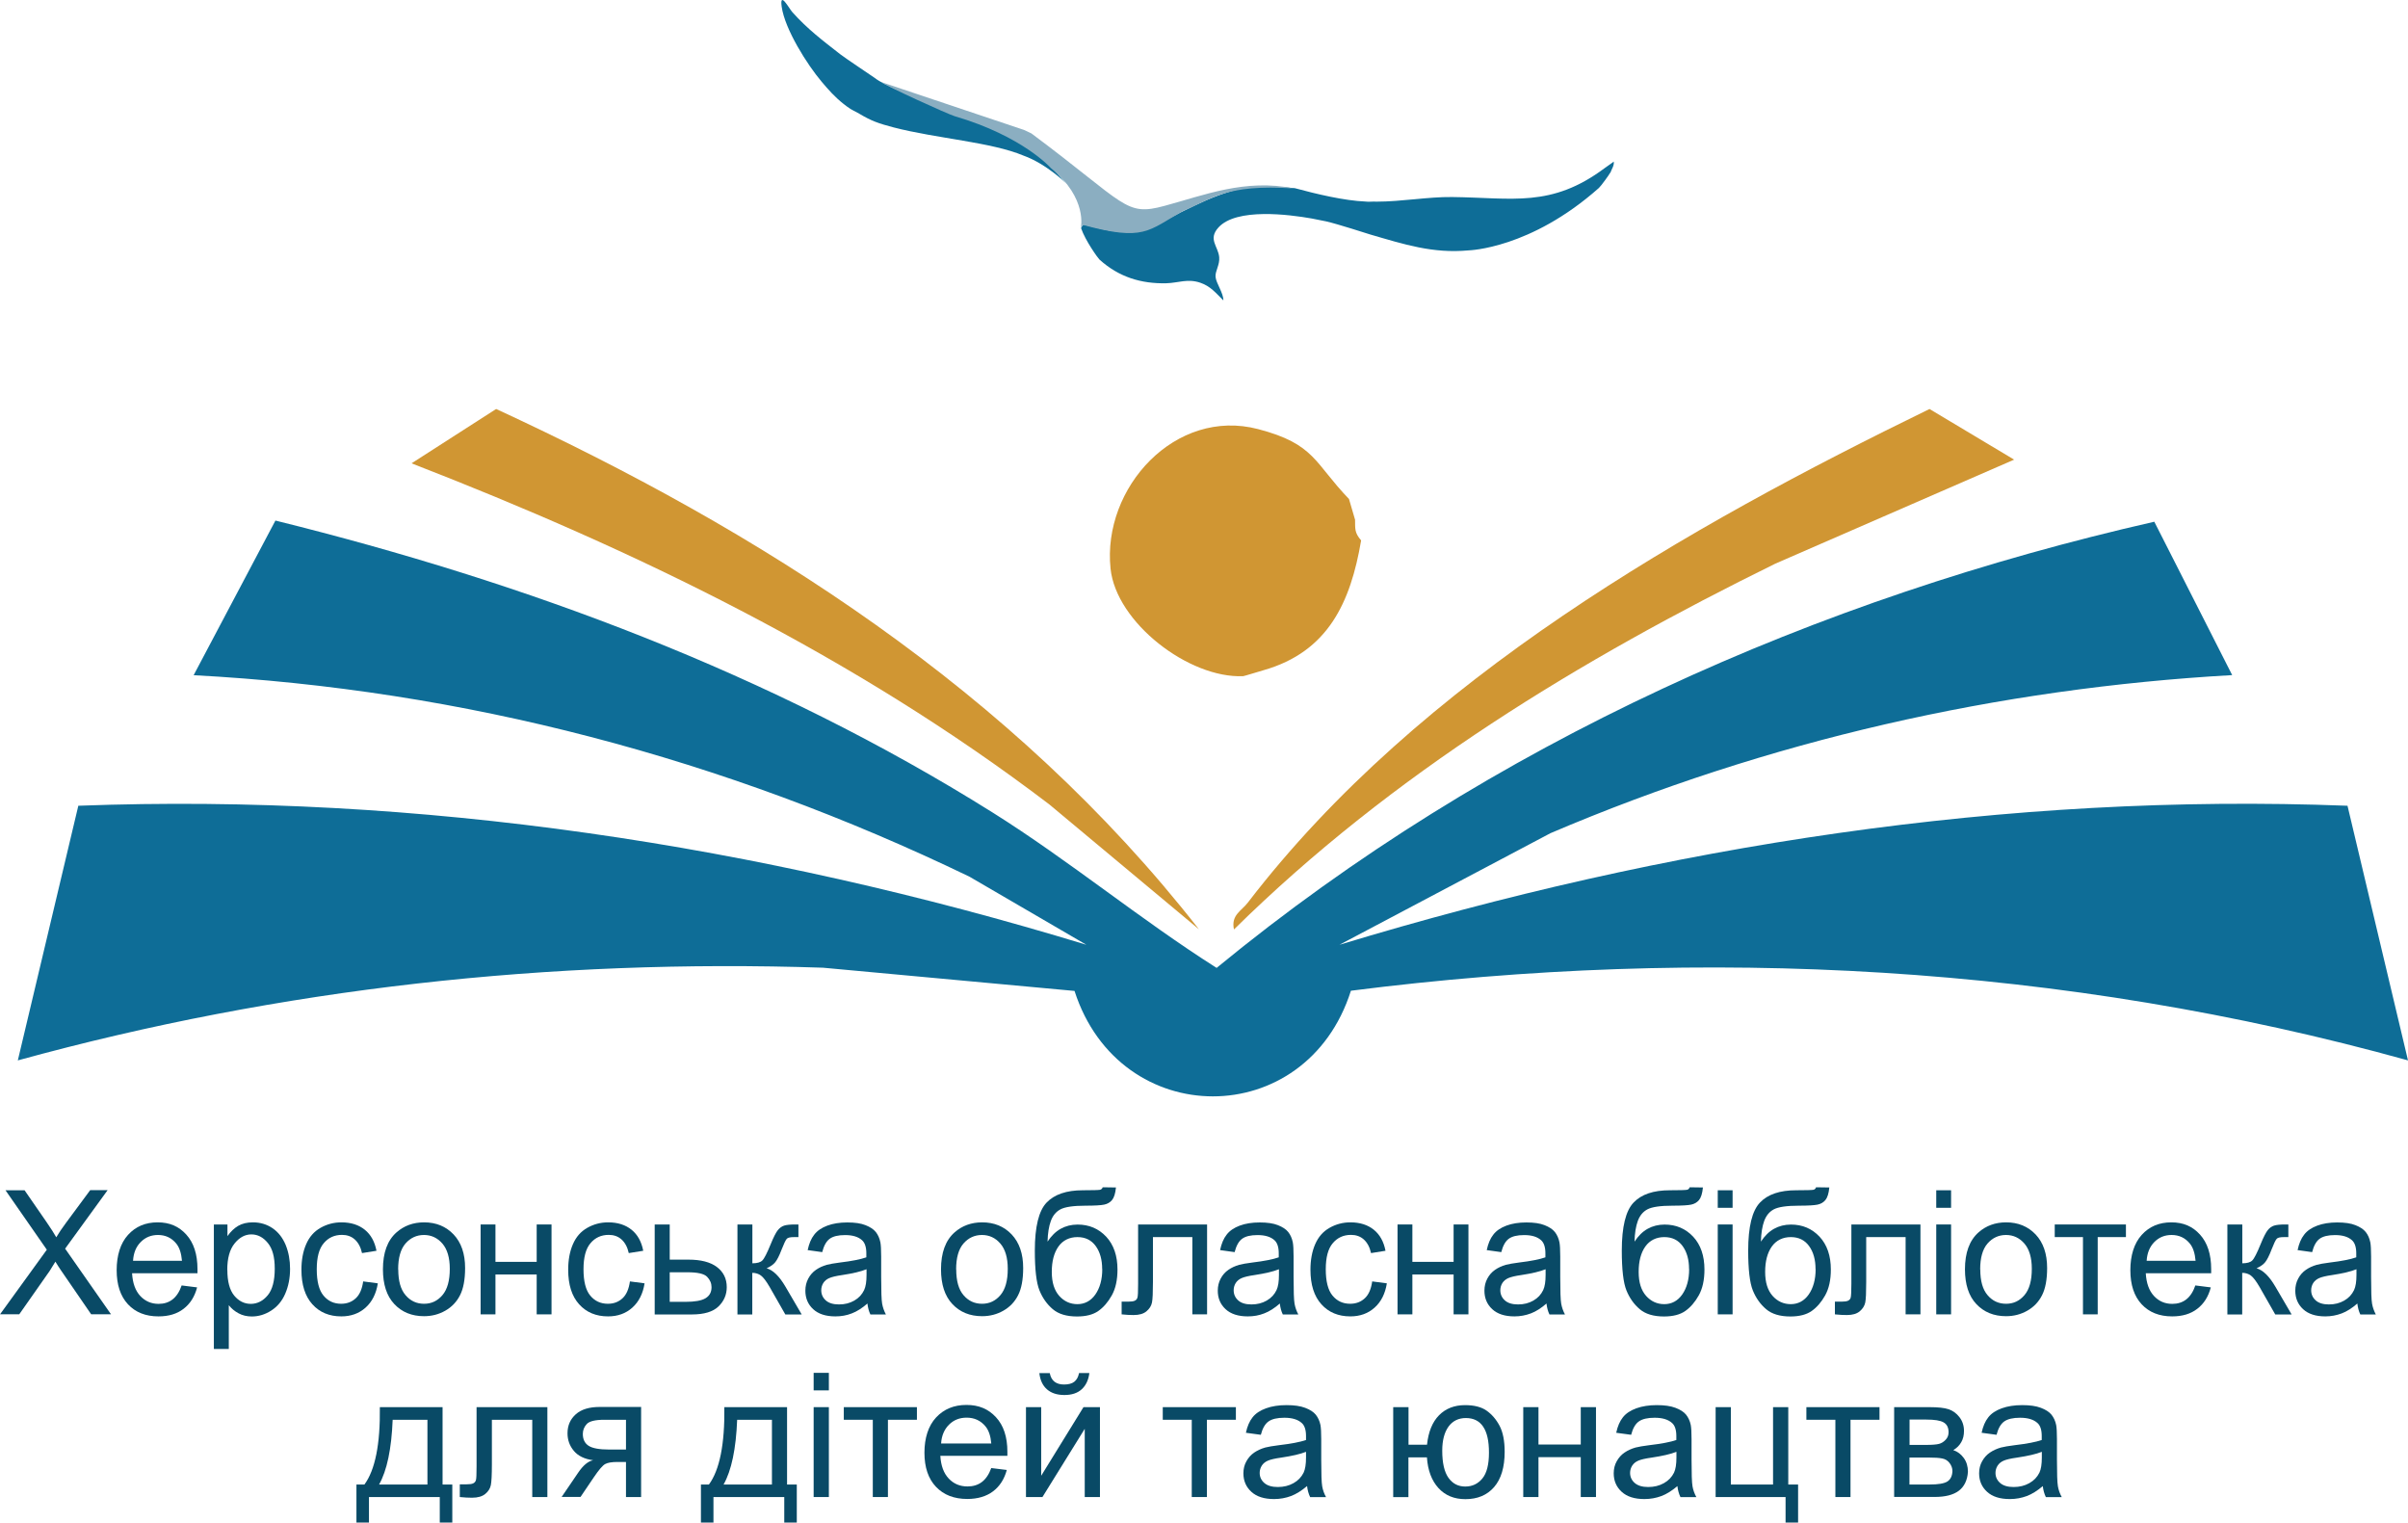 <?xml version="1.0" encoding="UTF-8"?>
<svg id="Layer_2" data-name="Layer 2" xmlns="http://www.w3.org/2000/svg" viewBox="0 0 249.96 158.03">
  <defs>
    <style>
      .cls-1 {
        fill: #d09633;
      }

      .cls-2 {
        fill: #094a66;
      }

      .cls-3 {
        fill: #8baec1;
      }

      .cls-4 {
        fill: #0e6d97;
      }
    </style>
  </defs>
  <g id="Layer_1-2" data-name="Layer 1">
    <g>
      <g>
        <path class="cls-2" d="M0,136.42l4.86-6.71-4.29-6.17h1.98l2.28,3.3c.47.69.81,1.21,1.01,1.58.28-.47.61-.96.99-1.47l2.53-3.42h1.81l-4.41,6.07,4.76,6.81h-2.06l-3.16-4.6c-.18-.26-.36-.55-.55-.86-.28.47-.48.79-.6.97l-3.15,4.49H0Z"/>
        <path class="cls-2" d="M18.87,133.42l1.59.2c-.25.96-.72,1.7-1.4,2.22-.68.53-1.55.79-2.61.79-1.33,0-2.39-.42-3.17-1.26-.78-.84-1.17-2.02-1.17-3.54s.39-2.79,1.18-3.66,1.81-1.3,3.07-1.3,2.21.42,2.98,1.27,1.16,2.04,1.16,3.59c0,.09,0,.23,0,.42h-6.79c.06,1.03.34,1.81.85,2.36.51.54,1.14.82,1.9.82.57,0,1.05-.15,1.45-.46s.72-.79.95-1.46ZM13.81,130.86h5.08c-.07-.79-.26-1.37-.58-1.77-.49-.61-1.13-.91-1.91-.91-.71,0-1.3.24-1.79.73s-.75,1.14-.8,1.95Z"/>
        <path class="cls-2" d="M22.2,140v-12.91h1.41v1.21c.33-.47.71-.83,1.12-1.07.42-.24.92-.36,1.52-.36.78,0,1.46.21,2.06.62.59.41,1.04.99,1.35,1.74.3.75.45,1.57.45,2.46,0,.96-.17,1.82-.5,2.58-.33.77-.82,1.35-1.46,1.76-.64.41-1.31.61-2.01.61-.51,0-.98-.11-1.38-.33-.41-.22-.74-.5-1.01-.84v4.54h-1.54ZM23.6,131.81c0,1.2.24,2.09.71,2.66.47.57,1.05.86,1.72.86s1.27-.3,1.76-.89c.49-.59.73-1.52.73-2.76s-.24-2.08-.72-2.67-1.05-.89-1.71-.89-1.24.32-1.74.94c-.51.63-.76,1.55-.76,2.75Z"/>
        <path class="cls-2" d="M37.7,133l1.52.2c-.17,1.07-.59,1.91-1.27,2.52-.68.61-1.52.91-2.52.91-1.25,0-2.25-.42-3-1.25-.76-.84-1.14-2.03-1.14-3.59,0-1.01.16-1.89.49-2.65.33-.76.82-1.32,1.49-1.7.67-.38,1.39-.57,2.17-.57.99,0,1.8.26,2.43.77.63.51,1.03,1.24,1.21,2.18l-1.5.24c-.14-.63-.4-1.1-.76-1.42s-.8-.47-1.32-.47c-.78,0-1.41.29-1.89.86-.49.57-.73,1.47-.73,2.71s.23,2.17.7,2.73c.47.57,1.08.85,1.83.85.61,0,1.11-.19,1.52-.57s.66-.97.77-1.76Z"/>
        <path class="cls-2" d="M39.75,131.75c0-1.73.47-3.01,1.41-3.84.78-.69,1.74-1.04,2.86-1.04,1.25,0,2.27.42,3.07,1.26.79.84,1.19,2,1.19,3.48,0,1.2-.18,2.15-.53,2.83-.35.69-.86,1.22-1.53,1.6s-1.4.57-2.2.57c-1.27,0-2.3-.42-3.09-1.26-.79-.84-1.18-2.04-1.18-3.62ZM41.34,131.75c0,1.2.25,2.09.76,2.68.51.6,1.15.89,1.92.89s1.4-.3,1.91-.9.76-1.51.76-2.73c0-1.15-.26-2.03-.77-2.62-.51-.59-1.15-.89-1.91-.89s-1.41.3-1.92.89-.76,1.49-.76,2.68Z"/>
        <path class="cls-2" d="M49.89,127.09h1.54v3.88h4.28v-3.88h1.54v9.33h-1.54v-4.14h-4.28v4.14h-1.54v-9.33Z"/>
        <path class="cls-2" d="M65.39,133l1.52.2c-.17,1.07-.59,1.91-1.27,2.52-.68.61-1.52.91-2.52.91-1.25,0-2.25-.42-3-1.25-.76-.84-1.14-2.03-1.14-3.59,0-1.01.16-1.89.49-2.65.33-.76.82-1.32,1.49-1.7.67-.38,1.39-.57,2.17-.57.99,0,1.8.26,2.43.77.63.51,1.03,1.24,1.21,2.18l-1.5.24c-.14-.63-.4-1.1-.76-1.42s-.8-.47-1.32-.47c-.78,0-1.41.29-1.89.86-.49.57-.73,1.47-.73,2.71s.23,2.17.7,2.73c.47.57,1.08.85,1.83.85.61,0,1.11-.19,1.52-.57s.66-.97.77-1.76Z"/>
        <path class="cls-2" d="M67.98,127.09h1.54v3.65h1.95c1.27,0,2.26.25,2.94.76s1.03,1.21,1.03,2.1c0,.78-.29,1.45-.86,2-.57.55-1.49.83-2.76.83h-3.86v-9.33ZM69.52,135.12h1.62c.98,0,1.67-.12,2.09-.37.42-.25.63-.63.63-1.15,0-.4-.15-.76-.46-1.08s-.99-.47-2.05-.47h-1.83v3.08Z"/>
        <path class="cls-2" d="M76.56,127.09h1.54v4.03c.49,0,.84-.1,1.03-.29.2-.19.49-.76.87-1.69.3-.74.55-1.22.74-1.46.19-.23.41-.39.65-.47.25-.08.64-.12,1.18-.12h.31v1.31h-.43c-.41,0-.67.05-.78.18-.12.13-.3.51-.55,1.15-.23.61-.45,1.03-.64,1.27s-.49.45-.9.64c.66.18,1.31.81,1.95,1.9l1.69,2.89h-1.7l-1.65-2.89c-.34-.58-.63-.96-.88-1.15-.25-.18-.55-.28-.9-.28v4.32h-1.54v-9.33Z"/>
        <path class="cls-2" d="M90.07,135.27c-.57.5-1.12.85-1.65,1.05-.53.21-1.1.31-1.7.31-1,0-1.77-.25-2.31-.75-.54-.5-.81-1.14-.81-1.92,0-.46.1-.88.3-1.25.2-.38.47-.68.8-.91s.7-.4,1.11-.52c.3-.08.76-.16,1.37-.24,1.25-.15,2.16-.33,2.75-.54,0-.22,0-.35,0-.41,0-.64-.15-1.1-.44-1.36-.39-.36-.98-.54-1.76-.54-.73,0-1.26.13-1.61.39s-.6.72-.77,1.38l-1.51-.21c.14-.66.36-1.2.68-1.6.31-.41.77-.72,1.36-.94.59-.22,1.28-.33,2.07-.33s1.41.09,1.89.28.84.42,1.07.71c.23.29.39.64.48,1.08.05.27.08.76.08,1.46v2.11c0,1.47.03,2.4.1,2.79.07.39.2.76.39,1.12h-1.61c-.16-.33-.26-.71-.31-1.15ZM89.94,131.74c-.56.23-1.4.43-2.52.6-.63.09-1.08.2-1.35.32s-.47.29-.61.51c-.14.23-.21.48-.21.75,0,.42.16.77.47,1.05.31.28.77.42,1.37.42s1.12-.13,1.59-.4.8-.63,1.02-1.09c.17-.36.25-.88.25-1.58v-.58Z"/>
        <path class="cls-2" d="M97.68,131.75c0-1.73.47-3.01,1.41-3.84.78-.69,1.74-1.04,2.86-1.04,1.25,0,2.27.42,3.07,1.26.79.84,1.19,2,1.19,3.48,0,1.2-.18,2.15-.53,2.83-.35.69-.86,1.22-1.53,1.6s-1.4.57-2.2.57c-1.27,0-2.3-.42-3.09-1.26-.79-.84-1.18-2.04-1.18-3.62ZM99.26,131.75c0,1.2.25,2.09.76,2.68.51.6,1.15.89,1.92.89s1.4-.3,1.91-.9.76-1.51.76-2.73c0-1.15-.26-2.03-.77-2.62-.51-.59-1.15-.89-1.91-.89s-1.41.3-1.92.89-.76,1.49-.76,2.68Z"/>
        <path class="cls-2" d="M114.48,123.23l1.36.02c-.06.63-.2,1.06-.41,1.31-.21.25-.48.4-.81.47s-.97.11-1.93.11c-1.27,0-2.14.13-2.61.38s-.8.66-1,1.21c-.2.55-.32,1.27-.34,2.14.39-.59.84-1.04,1.36-1.33.52-.29,1.11-.44,1.76-.44,1.19,0,2.18.42,2.97,1.26.78.84,1.17,1.98,1.17,3.41,0,1.09-.2,1.98-.59,2.68-.39.7-.86,1.24-1.4,1.62s-1.28.57-2.21.57c-1.08,0-1.92-.25-2.52-.76s-1.06-1.16-1.38-1.95c-.32-.79-.48-2.17-.48-4.13,0-2.47.41-4.13,1.22-4.98s2.07-1.28,3.76-1.28c1.05,0,1.65-.02,1.79-.05.14-.04.23-.12.27-.25ZM114.41,131.72c0-.97-.22-1.77-.67-2.39s-1.08-.93-1.9-.93-1.51.33-1.97.98-.69,1.53-.69,2.63.26,1.91.77,2.49c.51.57,1.14.86,1.89.86s1.39-.33,1.86-1,.72-1.55.72-2.64Z"/>
        <path class="cls-2" d="M118.13,127.09h7.17v9.33h-1.53v-8.02h-4.09v4.65c0,1.08-.03,1.8-.1,2.14-.07.35-.26.65-.57.91s-.75.39-1.34.39c-.36,0-.77-.02-1.24-.07v-1.32h.68c.32,0,.55-.03.69-.1s.23-.17.27-.32c.05-.15.07-.62.07-1.43v-6.15Z"/>
        <path class="cls-2" d="M132.88,135.27c-.57.5-1.12.85-1.65,1.05-.53.21-1.1.31-1.7.31-1,0-1.77-.25-2.31-.75-.54-.5-.81-1.14-.81-1.92,0-.46.1-.88.3-1.25.2-.38.47-.68.8-.91s.7-.4,1.11-.52c.3-.08.76-.16,1.37-.24,1.25-.15,2.16-.33,2.75-.54,0-.22,0-.35,0-.41,0-.64-.15-1.1-.44-1.36-.39-.36-.98-.54-1.76-.54-.73,0-1.26.13-1.61.39s-.6.72-.77,1.38l-1.51-.21c.14-.66.36-1.2.68-1.6.31-.41.77-.72,1.36-.94.59-.22,1.28-.33,2.07-.33s1.41.09,1.89.28.84.42,1.07.71c.23.29.39.64.48,1.08.05.27.08.76.08,1.46v2.11c0,1.47.03,2.4.1,2.79.07.39.2.76.39,1.12h-1.61c-.16-.33-.26-.71-.31-1.15ZM132.75,131.74c-.56.23-1.4.43-2.52.6-.63.09-1.08.2-1.35.32s-.47.29-.61.51c-.14.23-.21.48-.21.75,0,.42.16.77.47,1.05.31.28.77.42,1.37.42s1.12-.13,1.59-.4.8-.63,1.02-1.09c.17-.36.25-.88.25-1.58v-.58Z"/>
        <path class="cls-2" d="M142.44,133l1.52.2c-.17,1.07-.59,1.91-1.27,2.52-.68.61-1.52.91-2.52.91-1.25,0-2.25-.42-3-1.25-.76-.84-1.14-2.03-1.14-3.59,0-1.01.16-1.89.49-2.65.33-.76.82-1.32,1.49-1.7.67-.38,1.39-.57,2.17-.57.99,0,1.8.26,2.43.77.63.51,1.03,1.24,1.21,2.18l-1.5.24c-.14-.63-.4-1.1-.76-1.42s-.8-.47-1.32-.47c-.78,0-1.41.29-1.89.86-.49.57-.73,1.47-.73,2.71s.23,2.17.7,2.73c.47.57,1.08.85,1.83.85.61,0,1.11-.19,1.52-.57s.66-.97.77-1.76Z"/>
        <path class="cls-2" d="M145.07,127.09h1.54v3.88h4.28v-3.88h1.54v9.33h-1.54v-4.14h-4.28v4.14h-1.54v-9.33Z"/>
        <path class="cls-2" d="M160.56,135.27c-.57.5-1.12.85-1.65,1.05s-1.1.31-1.7.31c-1,0-1.77-.25-2.31-.75-.54-.5-.81-1.14-.81-1.92,0-.46.1-.88.3-1.25.2-.38.47-.68.8-.91.33-.23.7-.4,1.11-.52.3-.08.76-.16,1.37-.24,1.25-.15,2.16-.33,2.75-.54,0-.22,0-.35,0-.41,0-.64-.15-1.1-.44-1.36-.39-.36-.98-.54-1.76-.54-.73,0-1.26.13-1.61.39s-.6.72-.77,1.38l-1.51-.21c.14-.66.36-1.2.68-1.6.31-.41.77-.72,1.36-.94.59-.22,1.28-.33,2.07-.33s1.41.09,1.89.28.84.42,1.07.71c.23.29.39.64.48,1.08.05.27.08.76.08,1.46v2.11c0,1.47.03,2.4.1,2.79.07.39.2.76.39,1.12h-1.61c-.16-.33-.26-.71-.31-1.15ZM160.43,131.74c-.56.23-1.4.43-2.52.6-.63.09-1.08.2-1.35.32-.26.12-.47.29-.61.51-.14.23-.21.48-.21.75,0,.42.16.77.47,1.05s.77.42,1.37.42,1.12-.13,1.59-.4.8-.63,1.02-1.09c.17-.36.25-.88.25-1.58v-.58Z"/>
        <path class="cls-2" d="M175.41,123.23l1.36.02c-.06.63-.2,1.06-.41,1.31-.21.25-.48.4-.81.47-.33.07-.97.11-1.93.11-1.27,0-2.14.13-2.61.38s-.8.66-1,1.21c-.2.55-.32,1.27-.34,2.14.39-.59.84-1.04,1.36-1.33.52-.29,1.11-.44,1.76-.44,1.19,0,2.18.42,2.97,1.26.78.84,1.17,1.98,1.17,3.41,0,1.09-.2,1.98-.59,2.68-.39.7-.86,1.24-1.4,1.62s-1.28.57-2.21.57c-1.08,0-1.92-.25-2.52-.76-.6-.51-1.06-1.16-1.38-1.95-.32-.79-.48-2.17-.48-4.13,0-2.47.41-4.13,1.22-4.98.81-.86,2.07-1.28,3.76-1.28,1.05,0,1.65-.02,1.79-.05s.23-.12.27-.25ZM175.33,131.72c0-.97-.22-1.77-.67-2.39s-1.08-.93-1.9-.93-1.51.33-1.97.98-.69,1.53-.69,2.63.26,1.91.77,2.49c.51.57,1.14.86,1.89.86s1.39-.33,1.86-1,.72-1.55.72-2.64Z"/>
        <path class="cls-2" d="M178.31,125.36v-1.82h1.54v1.82h-1.54ZM178.31,136.42v-9.33h1.54v9.33h-1.54Z"/>
        <path class="cls-2" d="M188.53,123.23l1.36.02c-.06.63-.2,1.06-.41,1.31-.21.25-.48.4-.81.47-.33.07-.97.11-1.93.11-1.27,0-2.14.13-2.61.38s-.8.66-1,1.21c-.2.55-.32,1.27-.34,2.14.39-.59.84-1.04,1.36-1.33.52-.29,1.11-.44,1.76-.44,1.19,0,2.18.42,2.97,1.26.78.84,1.17,1.98,1.17,3.41,0,1.09-.2,1.98-.59,2.68-.39.7-.86,1.24-1.4,1.62s-1.28.57-2.21.57c-1.08,0-1.92-.25-2.52-.76-.6-.51-1.06-1.16-1.38-1.95-.32-.79-.48-2.17-.48-4.13,0-2.47.41-4.13,1.22-4.98.81-.86,2.07-1.28,3.76-1.28,1.05,0,1.65-.02,1.79-.05s.23-.12.27-.25ZM188.46,131.72c0-.97-.22-1.77-.67-2.39s-1.08-.93-1.9-.93-1.51.33-1.97.98-.69,1.53-.69,2.63.26,1.91.77,2.49c.51.57,1.14.86,1.89.86s1.39-.33,1.86-1,.72-1.55.72-2.64Z"/>
        <path class="cls-2" d="M192.18,127.09h7.17v9.33h-1.54v-8.02h-4.09v4.65c0,1.08-.03,1.8-.1,2.14s-.26.65-.57.91-.75.39-1.34.39c-.36,0-.77-.02-1.24-.07v-1.32h.68c.32,0,.55-.03.69-.1.14-.07.23-.17.27-.32s.07-.62.07-1.43v-6.15Z"/>
        <path class="cls-2" d="M200.99,125.36v-1.82h1.54v1.82h-1.54ZM200.99,136.42v-9.33h1.54v9.33h-1.54Z"/>
        <path class="cls-2" d="M203.97,131.75c0-1.73.47-3.01,1.41-3.84.78-.69,1.74-1.04,2.86-1.04,1.25,0,2.27.42,3.07,1.26.79.84,1.19,2,1.19,3.48,0,1.2-.18,2.15-.53,2.83-.35.69-.86,1.22-1.53,1.6-.67.38-1.4.57-2.2.57-1.27,0-2.3-.42-3.09-1.26-.79-.84-1.18-2.04-1.18-3.62ZM205.56,131.75c0,1.2.25,2.09.76,2.68.51.6,1.15.89,1.92.89s1.4-.3,1.91-.9c.51-.6.76-1.51.76-2.73,0-1.15-.26-2.03-.77-2.62-.51-.59-1.15-.89-1.91-.89s-1.41.3-1.92.89-.76,1.49-.76,2.68Z"/>
        <path class="cls-2" d="M213.28,127.09h7.4v1.31h-2.93v8.02h-1.53v-8.02h-2.93v-1.31Z"/>
        <path class="cls-2" d="M227.9,133.42l1.59.2c-.25.96-.72,1.7-1.4,2.22-.68.53-1.55.79-2.61.79-1.33,0-2.39-.42-3.17-1.26-.78-.84-1.17-2.02-1.17-3.54s.39-2.79,1.18-3.66c.79-.87,1.81-1.3,3.07-1.3s2.21.42,2.98,1.27,1.16,2.04,1.16,3.59c0,.09,0,.23,0,.42h-6.79c.06,1.03.34,1.81.85,2.36s1.14.82,1.9.82c.57,0,1.05-.15,1.45-.46s.72-.79.95-1.46ZM222.83,130.86h5.08c-.07-.79-.26-1.37-.58-1.77-.49-.61-1.13-.91-1.91-.91-.71,0-1.3.24-1.79.73-.48.49-.75,1.14-.8,1.95Z"/>
        <path class="cls-2" d="M231.22,127.09h1.54v4.03c.49,0,.84-.1,1.03-.29.2-.19.49-.76.87-1.69.3-.74.55-1.22.74-1.46s.41-.39.65-.47c.25-.08.64-.12,1.18-.12h.31v1.31h-.43c-.41,0-.67.05-.78.18-.12.13-.3.51-.55,1.15-.23.61-.45,1.03-.64,1.27s-.49.45-.9.64c.66.18,1.31.81,1.95,1.9l1.69,2.89h-1.7l-1.65-2.89c-.34-.58-.63-.96-.88-1.15-.25-.18-.55-.28-.9-.28v4.32h-1.54v-9.33Z"/>
        <path class="cls-2" d="M244.73,135.27c-.57.5-1.12.85-1.65,1.05s-1.1.31-1.7.31c-1,0-1.77-.25-2.31-.75-.54-.5-.81-1.14-.81-1.92,0-.46.1-.88.3-1.25.2-.38.47-.68.8-.91.33-.23.7-.4,1.11-.52.3-.08.76-.16,1.37-.24,1.25-.15,2.16-.33,2.75-.54,0-.22,0-.35,0-.41,0-.64-.15-1.1-.44-1.36-.39-.36-.98-.54-1.76-.54-.73,0-1.26.13-1.61.39s-.6.72-.77,1.38l-1.51-.21c.14-.66.36-1.2.68-1.6.31-.41.77-.72,1.36-.94.59-.22,1.28-.33,2.07-.33s1.41.09,1.89.28.84.42,1.07.71c.23.29.39.64.48,1.08.05.27.08.76.08,1.46v2.11c0,1.47.03,2.4.1,2.79.07.39.2.76.39,1.12h-1.61c-.16-.33-.26-.71-.31-1.15ZM244.6,131.74c-.56.23-1.4.43-2.52.6-.63.09-1.08.2-1.35.32-.26.12-.47.29-.61.51-.14.23-.21.48-.21.75,0,.42.16.77.47,1.05s.77.42,1.37.42,1.12-.13,1.59-.4.8-.63,1.02-1.09c.17-.36.25-.88.25-1.58v-.58Z"/>
      </g>
      <g>
        <path class="cls-4" d="M167.14,17.93c-.05.14-.97,1.41-1.17,1.58-7.12,6.32-13.46,6.47-13.55,6.48-3.69.34-6.67-.63-10.18-1.65-.16-.05-3.42-1.1-4.57-1.36-.27-.06-1.28-.26-1.5-.3-2.37-.42-7.81-1.12-9.68.92-1.13,1.23-.03,1.96.07,3.1.07.8-.43,1.43-.38,2.03.05.67.83,1.68.81,2.45-.79-.78-1.33-1.47-2.38-1.83-1.33-.46-2.3.02-3.55.05-2.58.06-4.92-.63-6.94-2.47-.15-.14-1.46-1.95-1.9-3.25.2-.41.17-.4.56-.3.53.14.89.22,1.46.36,3.8.95,5.84-.39,6.08-.52,2.81-1.5,6.88-3.7,10.01-3.83,1.36-.05,2.86,0,4.08.14,2.25.61,5.13,1.3,7.36,1.39.3.05.74-.02,1.11.01,2.61,0,5.36-.51,7.86-.48,6.28.07,10.28,1.14,15.83-3,.25-.19.87-.6.94-.68.08.4-.24.82-.35,1.17Z"/>
        <path class="cls-4" d="M108.77,16.95c.07.07,1.86,2.02,1.93,2.11,0,0-2.06-2.05-4.46-2.91-3.33-1.4-9-1.77-13.46-2.92-1.61-.42-2.34-.69-3.52-1.39-.46-.28-.83-.4-1.31-.76-.13-.1-.26-.19-.38-.29-.89-.7-1.56-1.45-2.29-2.32-1.48-1.75-3.81-5.42-4.14-7.78-.23-1.68.78.2,1.1.56,1.59,1.78,3.15,2.95,4.98,4.38.55.43,3.5,2.39,3.54,2.43.58.46,1.59.92,2.27,1.22,4.81,2.14,11.89,3.78,15.74,7.68Z"/>
        <path class="cls-3" d="M107.16,13.92c9.79,7.3,9.62,8.56,13.71,7.45,4.13-1.11,8.39-2.85,13.44-1.81-7.15-.49-8.6,1.16-11.5,2.34-3.66,2.05-4.02,3.18-10.41,1.44-.07-.02-.21.34-.21.34,0,0,.76-3.09-3.09-6.22,0,0-2.9-3.32-10-5.4-.71-.21-7.03-3.08-7.61-3.54l14.82,4.97c.45.23.8.35.85.43Z"/>
      </g>
      <path class="cls-1" d="M140.03,51.79l.63,2.15c.02.96-.07,1.33.63,2.15-1.09,6.43-3.43,11.55-10.09,13.46-.48.14-2.04.62-2.15.63-5.63.25-13.19-5.56-13.77-11.16-.88-8.41,6.74-16.74,15.33-14.48,5.91,1.55,5.8,3.5,9.42,7.25Z"/>
      <g>
        <path class="cls-4" d="M223.62,54.14l8.09,15.93c-24.26,1.37-48.19,6.77-70.77,16.41l-21.9,11.58c34-10.32,69.21-15.79,104.64-14.43l6.28,26.43c-35.76-9.94-73.05-11.91-109.73-7.23-4.64,14.63-24,14.6-28.69.02l-26.11-2.41c-28.23-.94-56.26,2.11-83.58,9.62l6.28-26.43c35.42-1.33,70.64,4.07,104.64,14.43l-12.14-7.07c-25.51-12.31-52.59-19.43-80.53-20.91l8.49-16.05c25.91,6.41,51.39,15.84,74.46,30.31,7.98,5.01,15.29,11.08,23.24,16.12,28.57-23.49,62.45-38.37,97.34-46.31Z"/>
        <path class="cls-1" d="M124.45,96.45l-15.53-12.96c-20.25-15.42-43-26.4-66.2-35.4l8.78-5.64c27.23,12.57,53.56,29.17,72.95,54Z"/>
        <path class="cls-1" d="M209.09,47.7l-24.8,10.8c-20.14,9.9-39.72,21.73-56.2,37.97-.32-1.5.76-1.9,1.45-2.8,17.87-23.3,45.76-39.03,70.75-51.22l8.79,5.26Z"/>
      </g>
      <g>
        <path class="cls-2" d="M39.44,146.05h6.5v8.03h1.01v3.95h-1.3v-2.65h-7.35v2.65h-1.3v-3.95h.83c1.11-1.51,1.65-4.19,1.6-8.03ZM40.76,147.36c-.12,3.03-.59,5.27-1.41,6.72h5.02v-6.72h-3.61Z"/>
        <path class="cls-2" d="M49.47,146.05h7.35v9.33h-1.57v-8.02h-4.19v4.65c0,1.08-.04,1.8-.11,2.14s-.26.65-.58.91-.77.39-1.37.39c-.37,0-.79-.02-1.27-.07v-1.32h.69c.33,0,.56-.03.7-.1s.23-.17.28-.32.07-.62.07-1.43v-6.15Z"/>
        <path class="cls-2" d="M66.55,146.05v9.33h-1.57v-3.64h-.91c-.56,0-.97.07-1.24.21-.27.14-.67.61-1.19,1.38l-1.38,2.04h-1.96l1.71-2.51c.52-.77,1.04-1.2,1.56-1.3-.9-.12-1.57-.45-2.01-.98s-.65-1.13-.65-1.82c0-.81.29-1.46.86-1.97s1.4-.76,2.48-.76h4.32ZM64.98,147.36h-2.25c-.94,0-1.55.15-1.82.44s-.41.64-.41,1.03c0,.56.2.97.6,1.23s1.11.39,2.13.39h1.75v-3.08Z"/>
        <path class="cls-2" d="M75.2,146.05h6.5v8.03h1.01v3.95h-1.3v-2.65h-7.35v2.65h-1.3v-3.95h.83c1.11-1.51,1.65-4.19,1.6-8.03ZM76.52,147.36c-.12,3.03-.59,5.27-1.41,6.72h5.02v-6.72h-3.61Z"/>
        <path class="cls-2" d="M84.46,144.31v-1.82h1.58v1.82h-1.58ZM84.46,155.38v-9.33h1.58v9.33h-1.58Z"/>
        <path class="cls-2" d="M87.6,146.05h7.58v1.31h-3.01v8.02h-1.57v-8.02h-3.01v-1.31Z"/>
        <path class="cls-2" d="M102.88,152.37l1.63.2c-.26.96-.74,1.7-1.43,2.22s-1.59.79-2.67.79c-1.37,0-2.45-.42-3.25-1.26-.8-.84-1.2-2.02-1.2-3.54s.4-2.79,1.21-3.66,1.86-1.3,3.15-1.3,2.27.42,3.06,1.27,1.19,2.04,1.19,3.59c0,.09,0,.23,0,.42h-6.96c.06,1.03.35,1.81.87,2.36s1.17.82,1.95.82c.58,0,1.08-.15,1.49-.46s.74-.79.98-1.46ZM97.69,149.82h5.21c-.07-.79-.27-1.37-.6-1.77-.5-.61-1.16-.91-1.96-.91-.73,0-1.34.24-1.83.73s-.77,1.14-.82,1.95Z"/>
        <path class="cls-2" d="M106.5,146.05h1.58v7.12l4.39-7.12h1.71v9.33h-1.58v-7.08l-4.39,7.08h-1.71v-9.33ZM112,142.51h1.08c-.09.73-.36,1.29-.8,1.69s-1.04.59-1.79.59-1.35-.19-1.8-.58c-.45-.39-.72-.95-.8-1.69h1.08c.08.4.24.7.49.89s.57.29.98.29c.47,0,.83-.09,1.08-.29.24-.19.41-.49.49-.9Z"/>
        <path class="cls-2" d="M120.71,146.05h7.58v1.31h-3.01v8.02h-1.57v-8.02h-3.01v-1.31Z"/>
        <path class="cls-2" d="M135.69,154.23c-.59.5-1.15.85-1.69,1.05s-1.12.31-1.74.31c-1.03,0-1.81-.25-2.36-.75-.55-.5-.83-1.14-.83-1.92,0-.46.1-.88.31-1.25.21-.38.48-.68.82-.91s.72-.4,1.14-.52c.31-.08.78-.16,1.41-.24,1.28-.15,2.22-.33,2.82-.54,0-.22,0-.35,0-.41,0-.64-.15-1.1-.45-1.36-.4-.36-1-.54-1.8-.54-.74,0-1.29.13-1.65.39s-.62.72-.79,1.38l-1.55-.21c.14-.66.37-1.2.69-1.6.32-.41.79-.72,1.4-.94.61-.22,1.32-.33,2.12-.33s1.44.09,1.94.28.86.42,1.1.71c.23.29.4.64.49,1.08.05.27.08.76.08,1.46v2.11c0,1.47.03,2.4.1,2.79.07.39.2.76.4,1.12h-1.65c-.16-.33-.27-.71-.32-1.15ZM135.56,150.69c-.57.23-1.44.43-2.58.6-.65.09-1.11.2-1.38.32s-.48.29-.62.51-.22.48-.22.75c0,.42.16.77.48,1.05s.79.42,1.4.42,1.15-.13,1.63-.4.82-.63,1.05-1.09c.17-.36.25-.88.25-1.58v-.58Z"/>
        <path class="cls-2" d="M144.63,146.05h1.58v3.9h1.92c.14-1.34.56-2.36,1.25-3.06s1.59-1.05,2.7-1.05c.94,0,1.69.19,2.23.57s1,.91,1.35,1.57.53,1.57.53,2.7c0,1.61-.37,2.83-1.1,3.67s-1.73,1.25-2.98,1.25c-1.17,0-2.1-.39-2.8-1.16s-1.1-1.83-1.19-3.18h-1.92v4.13h-1.58v-9.33ZM152.17,147.18c-.77,0-1.38.3-1.81.89-.43.6-.65,1.43-.65,2.5,0,1.28.22,2.22.65,2.82s1.01.9,1.74.9,1.31-.28,1.77-.83c.46-.55.69-1.45.69-2.68s-.2-2.1-.6-2.7-1-.9-1.8-.9Z"/>
        <path class="cls-2" d="M158.12,146.05h1.58v3.88h4.39v-3.88h1.58v9.33h-1.58v-4.14h-4.39v4.14h-1.58v-9.33Z"/>
        <path class="cls-2" d="M174.14,154.23c-.59.5-1.15.85-1.69,1.05s-1.12.31-1.75.31c-1.03,0-1.81-.25-2.36-.75-.55-.5-.83-1.14-.83-1.92,0-.46.1-.88.31-1.25.21-.38.48-.68.82-.91s.72-.4,1.14-.52c.31-.08.78-.16,1.41-.24,1.28-.15,2.22-.33,2.82-.54,0-.22,0-.35,0-.41,0-.64-.15-1.1-.45-1.36-.4-.36-1-.54-1.8-.54-.74,0-1.29.13-1.65.39s-.62.72-.79,1.38l-1.55-.21c.14-.66.37-1.2.69-1.6.32-.41.79-.72,1.4-.94.61-.22,1.32-.33,2.12-.33s1.44.09,1.94.28.86.42,1.1.71c.23.29.4.64.49,1.08.05.27.08.76.08,1.46v2.11c0,1.47.03,2.4.1,2.79.07.39.2.76.4,1.12h-1.65c-.16-.33-.27-.71-.32-1.15ZM174.01,150.69c-.57.23-1.44.43-2.58.6-.65.09-1.11.2-1.38.32s-.48.29-.62.51-.22.48-.22.75c0,.42.16.77.48,1.05s.79.42,1.4.42,1.15-.13,1.63-.4.82-.63,1.05-1.09c.17-.36.25-.88.25-1.58v-.58Z"/>
        <path class="cls-2" d="M178.09,146.05h1.58v8.03h4.38v-8.03h1.58v8.03h1.02v3.95h-1.3v-2.65h-7.26v-9.33Z"/>
        <path class="cls-2" d="M187.52,146.05h7.58v1.31h-3.01v8.02h-1.57v-8.02h-3.01v-1.31Z"/>
        <path class="cls-2" d="M196.63,146.05h3.65c.9,0,1.56.07,2,.22.44.15.81.42,1.12.82s.47.88.47,1.43c0,.45-.09.83-.28,1.16-.18.33-.46.61-.83.83.44.15.8.42,1.09.82.29.4.43.88.43,1.43-.06.88-.38,1.54-.95,1.97s-1.41.64-2.5.64h-4.21v-9.33ZM198.21,149.97h1.69c.67,0,1.14-.04,1.39-.11s.48-.21.68-.43c.2-.21.3-.47.3-.77,0-.49-.17-.83-.52-1.03s-.95-.29-1.79-.29h-1.74v2.62ZM198.21,154.08h2.08c.9,0,1.51-.1,1.85-.31.33-.21.51-.57.53-1.08,0-.3-.1-.58-.29-.83-.19-.26-.45-.42-.76-.48-.31-.07-.81-.1-1.49-.1h-1.92v2.8Z"/>
        <path class="cls-2" d="M212.07,154.23c-.59.5-1.15.85-1.69,1.05s-1.12.31-1.75.31c-1.03,0-1.81-.25-2.36-.75-.55-.5-.83-1.14-.83-1.92,0-.46.1-.88.31-1.25.21-.38.48-.68.82-.91s.72-.4,1.14-.52c.31-.08.78-.16,1.41-.24,1.28-.15,2.22-.33,2.82-.54,0-.22,0-.35,0-.41,0-.64-.15-1.1-.45-1.36-.4-.36-1-.54-1.8-.54-.74,0-1.29.13-1.65.39s-.62.72-.79,1.38l-1.55-.21c.14-.66.37-1.2.69-1.6.32-.41.79-.72,1.4-.94.61-.22,1.32-.33,2.12-.33s1.44.09,1.94.28.86.42,1.1.71c.23.29.4.64.49,1.08.05.27.08.76.08,1.46v2.11c0,1.47.03,2.4.1,2.79.07.39.2.76.4,1.12h-1.65c-.16-.33-.27-.71-.32-1.15ZM211.94,150.69c-.57.23-1.44.43-2.58.6-.65.09-1.11.2-1.38.32s-.48.29-.62.51-.22.48-.22.75c0,.42.16.77.48,1.05s.79.42,1.4.42,1.15-.13,1.63-.4.82-.63,1.05-1.09c.17-.36.25-.88.25-1.58v-.58Z"/>
      </g>
    </g>
  </g>
</svg>
